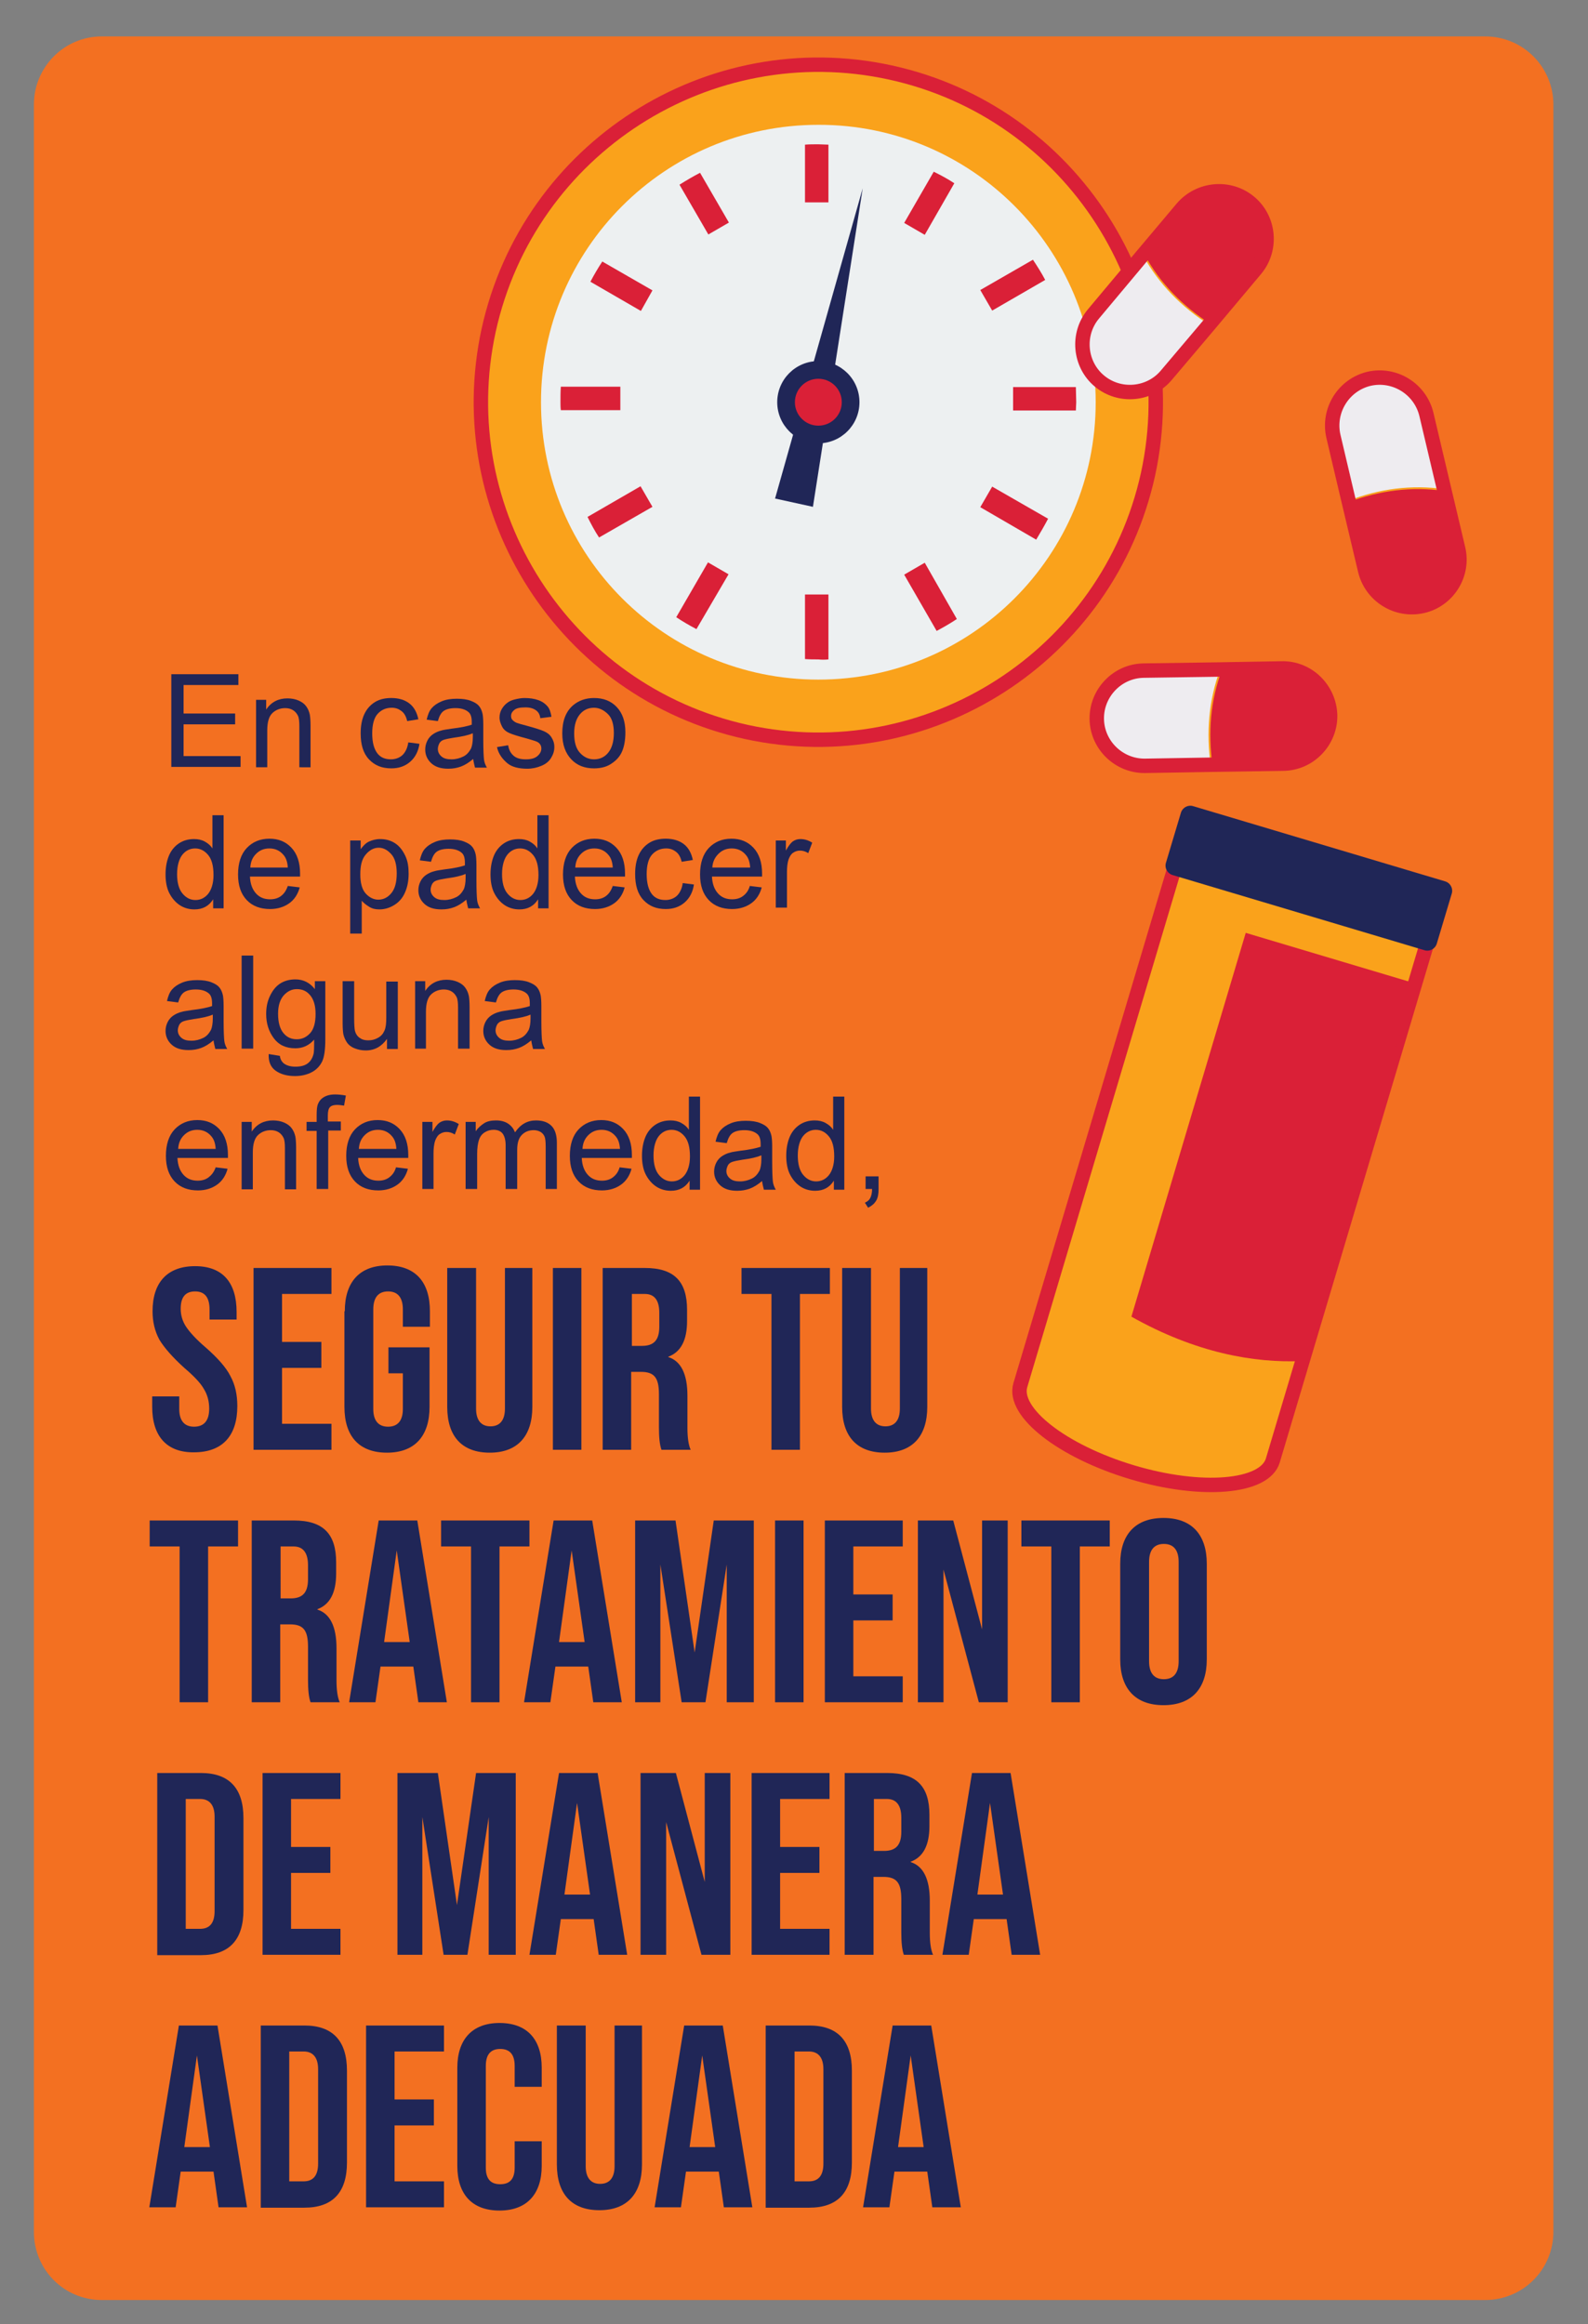 <?xml version="1.0" encoding="utf-8"?>
<!-- Generator: Adobe Illustrator 25.0.0, SVG Export Plug-In . SVG Version: 6.00 Build 0)  -->
<svg version="1.1" id="Layer_1" xmlns="http://www.w3.org/2000/svg" xmlns:xlink="http://www.w3.org/1999/xlink" x="0px" y="0px"
	 viewBox="0 0 440.3 644.3" style="enable-background:new 0 0 440.3 644.3;" xml:space="preserve">
<rect x="0" y="0" width="440.3" height="644.3" fill="#808080" stroke="none"/>
<style type="text/css">
	.st0{fill:#202657;}
	.st1{fill:#FAA21B;}
	.st2{fill:none;stroke:#DA2037;stroke-width:4;stroke-miterlimit:10;}
	.st3{fill:#DA2037;}
	.st4{fill:#EEECF0;stroke:#FAA21B;stroke-miterlimit:10;}
	.st5{fill:#EDF0F1;}
</style>
<g>
	<defs>
		<path id="SVGID_1_" d="M28.2,637.6h383.6c10.4,0,18.9-8.4,18.9-18.9V29c0-10.4-8.4-18.9-18.9-18.9H28.2C17.8,10.1,9.4,18.6,9.4,29
			v589.7C9.4,629.2,17.8,637.6,28.2,637.6z"/>
	</defs>
	<use xlink:href="#SVGID_1_"  style="overflow:visible;fill:#F37021;"/>
	<clipPath id="SVGID_2_">
		<use xlink:href="#SVGID_1_"  style="overflow:visible;"/>
	</clipPath>
</g>
<g>
	<g>
		<path class="st0" d="M42.2,390v-2.9h7.5v3.5c0,3.2,1.4,4.9,4.1,4.9c2.8,0,4.2-1.7,4.2-5c0-2.1-0.5-3.9-1.5-5.5
			c-0.9-1.6-2.7-3.5-5.4-5.8c-3.2-2.9-5.5-5.5-6.9-7.8c-1.3-2.4-1.9-5-1.9-7.9c0-8,4.1-12.5,11.8-12.5c7.6,0,11.5,4.5,11.5,12.7v2.1
			h-7.5V363c0-3.3-1.3-5-4-5s-4,1.6-4,4.8c0,1.8,0.5,3.5,1.5,5c1,1.5,2.8,3.5,5.5,5.8c3.3,2.9,5.6,5.5,6.8,7.9
			c1.3,2.4,1.9,5.1,1.9,8.3c0,8.3-4.2,12.8-12,12.8C46.2,402.7,42.2,398.1,42.2,390z"/>
		<path class="st0" d="M70.3,401.9v-50.4h21.6v7.2H78.2v13.3h10.9v7.2H78.2v15.5h13.7v7.2H70.3z"/>
		<path class="st0" d="M95.6,363.5c0-8.1,4.1-12.7,11.8-12.7c7.7,0,11.8,4.5,11.8,12.7v4.3h-7.5V363c0-3.3-1.4-5-4.1-5
			s-4.1,1.7-4.1,5v27.6c0,3.2,1.4,4.9,4.1,4.9s4.1-1.7,4.1-4.9v-9.9h-4v-7.2h11.4V390c0,8.1-4.1,12.7-11.8,12.7
			c-7.7,0-11.8-4.5-11.8-12.7V363.5z"/>
		<path class="st0" d="M124.1,351.5h7.9v39c0,3.2,1.4,4.9,4,4.9s4-1.7,4-4.9v-39h7.6V390c0,8.1-4.1,12.7-11.8,12.7
			c-7.7,0-11.8-4.5-11.8-12.7V351.5z"/>
		<path class="st0" d="M153.3,401.9v-50.4h7.9v50.4H153.3z"/>
		<path class="st0" d="M167.1,401.9v-50.4h11.7c8.1,0,11.7,3.7,11.7,11.6v3.1c0,5.3-1.7,8.6-5.2,9.9v0.1c3.5,1.1,5.3,4.7,5.3,10.7
			v8.9c0,2.7,0.3,4.8,0.9,6.1h-8.1c-0.5-1.4-0.7-3.5-0.7-6.2v-9.2c0-4.6-1.3-6.2-5-6.2h-2.7v21.6H167.1z M175.1,373.1h2.9
			c3.2,0,4.8-1.5,4.8-5.3v-3.9c0-3.5-1.4-5.2-4-5.2h-3.6V373.1z"/>
		<path class="st0" d="M213.9,401.9v-43.2h-8.3v-7.2h24.5v7.2h-8.3v43.2H213.9z"/>
		<path class="st0" d="M233.6,351.5h7.9v39c0,3.2,1.4,4.9,4,4.9s4-1.7,4-4.9v-39h7.6V390c0,8.1-4.1,12.7-11.8,12.7
			c-7.7,0-11.8-4.5-11.8-12.7V351.5z"/>
		<path class="st0" d="M49.8,471.9v-43.2h-8.3v-7.2H66v7.2h-8.3v43.2H49.8z"/>
		<path class="st0" d="M69.8,471.9v-50.4h11.7c8.1,0,11.7,3.7,11.7,11.6v3.1c0,5.3-1.7,8.6-5.2,9.9v0.1c3.5,1.1,5.3,4.7,5.3,10.7
			v8.9c0,2.7,0.3,4.8,0.9,6.1h-8.1c-0.5-1.4-0.7-3.5-0.7-6.2v-9.2c0-4.6-1.3-6.2-5-6.2h-2.7v21.6H69.8z M77.7,443.1h2.9
			c3.2,0,4.8-1.5,4.8-5.3v-3.9c0-3.5-1.4-5.2-4-5.2h-3.6V443.1z"/>
		<path class="st0" d="M116,471.9l-1.4-9.9h-9.1l-1.4,9.9h-7.3l8.2-50.4h10.7l8.2,50.4H116z M106.5,455.2h7.1l-3.6-25.4L106.5,455.2
			z"/>
		<path class="st0" d="M130.6,471.9v-43.2h-8.3v-7.2h24.5v7.2h-8.3v43.2H130.6z"/>
		<path class="st0" d="M164.5,471.9l-1.4-9.9H154l-1.4,9.9h-7.3l8.2-50.4h10.7l8.2,50.4H164.5z M155,455.2h7.1l-3.6-25.4L155,455.2z
			"/>
		<path class="st0" d="M176.1,471.9v-50.4h11.2l5.3,36.6l5.3-36.6H209v50.4h-7.5v-38.2l-5.9,38.2h-6.6l-5.9-38.2v38.2H176.1z"/>
		<path class="st0" d="M214.9,471.9v-50.4h7.9v50.4H214.9z"/>
		<path class="st0" d="M228.7,471.9v-50.4h21.6v7.2h-13.7v13.3h10.9v7.2h-10.9v15.5h13.7v7.2H228.7z"/>
		<path class="st0" d="M254.5,471.9v-50.4h9.8l8,30.2v-30.2h7.1v50.4h-8l-9.8-36.8v36.8H254.5z"/>
		<path class="st0" d="M291.5,471.9v-43.2h-8.3v-7.2h24.5v7.2h-8.3v43.2H291.5z"/>
		<path class="st0" d="M310.6,433.5c0-8.1,4.2-12.7,12-12.7c7.8,0,12,4.6,12,12.7V460c0,8.1-4.2,12.7-12,12.7c-7.8,0-12-4.6-12-12.7
			V433.5z M326.8,433c0-3.3-1.4-5-4.1-5s-4.1,1.7-4.1,5v27.5c0,3.3,1.4,5,4.1,5s4.1-1.7,4.1-5V433z"/>
		<path class="st0" d="M43.6,541.9v-50.4h12.1c7.8,0,11.8,4.2,11.8,12.5v25.5c0,8.3-4,12.5-11.8,12.5H43.6z M51.5,534.7h4
			c2.7,0,4-1.7,4-4.9v-26.2c0-3.2-1.4-4.9-4-4.9h-4V534.7z"/>
		<path class="st0" d="M72.8,541.9v-50.4h21.6v7.2H80.7v13.3h10.9v7.2H80.7v15.5h13.7v7.2H72.8z"/>
		<path class="st0" d="M110.2,541.9v-50.4h11.2l5.3,36.6l5.3-36.6H143v50.4h-7.5v-38.2l-5.9,38.2H123l-5.9-38.2v38.2H110.2z"/>
		<path class="st0" d="M166,541.9l-1.4-9.9h-9.1l-1.4,9.9h-7.3l8.2-50.4h10.7l8.2,50.4H166z M156.5,525.2h7.1l-3.6-25.4L156.5,525.2
			z"/>
		<path class="st0" d="M177.6,541.9v-50.4h9.8l8,30.2v-30.2h7.1v50.4h-8l-9.8-36.8v36.8H177.6z"/>
		<path class="st0" d="M208.4,541.9v-50.4H230v7.2h-13.7v13.3h10.9v7.2h-10.9v15.5H230v7.2H208.4z"/>
		<path class="st0" d="M234.2,541.9v-50.4H246c8.1,0,11.7,3.7,11.7,11.6v3.1c0,5.3-1.7,8.6-5.2,9.9v0.1c3.5,1.1,5.3,4.7,5.3,10.7
			v8.9c0,2.7,0.3,4.8,0.9,6.1h-8.1c-0.5-1.4-0.7-3.5-0.7-6.2v-9.2c0-4.6-1.3-6.2-5-6.2h-2.7v21.6H234.2z M242.2,513.1h2.9
			c3.2,0,4.8-1.5,4.8-5.3v-3.9c0-3.5-1.4-5.2-4-5.2h-3.6V513.1z"/>
		<path class="st0" d="M280.5,541.9l-1.4-9.9h-9.1l-1.4,9.9h-7.3l8.2-50.4h10.7l8.2,50.4H280.5z M271,525.2h7.1l-3.6-25.4L271,525.2
			z"/>
		<path class="st0" d="M60.6,611.9l-1.4-9.9h-9.1l-1.4,9.9h-7.3l8.2-50.4h10.7l8.2,50.4H60.6z M51.1,595.2h7.1l-3.6-25.4L51.1,595.2
			z"/>
		<path class="st0" d="M72.3,611.9v-50.4h12.1c7.8,0,11.8,4.2,11.8,12.5v25.5c0,8.3-4,12.5-11.8,12.5H72.3z M80.2,604.7h4
			c2.7,0,4-1.7,4-4.9v-26.2c0-3.2-1.4-4.9-4-4.9h-4V604.7z"/>
		<path class="st0" d="M101.5,611.9v-50.4h21.6v7.2h-13.7v13.3h10.9v7.2h-10.9v15.5h13.7v7.2H101.5z"/>
		<path class="st0" d="M126.8,573.2c0-7.8,4.1-12.4,11.7-12.4c7.6,0,11.7,4.5,11.7,12.4v5.3h-7.5v-5.8c0-3.1-1.3-4.7-4-4.7
			s-4,1.6-4,4.7v28.2c0,3.1,1.3,4.6,4,4.6s4-1.5,4-4.6v-7.3h7.5v6.8c0,7.8-4.1,12.4-11.7,12.4c-7.6,0-11.7-4.5-11.7-12.4V573.2z"/>
		<path class="st0" d="M154.5,561.5h7.9v39c0,3.2,1.4,4.9,4,4.9s4-1.7,4-4.9v-39h7.6V600c0,8.1-4.1,12.7-11.8,12.7
			c-7.7,0-11.8-4.5-11.8-12.7V561.5z"/>
		<path class="st0" d="M200.7,611.9l-1.4-9.9h-9.1l-1.4,9.9h-7.3l8.2-50.4h10.7l8.2,50.4H200.7z M191.2,595.2h7.1l-3.6-25.4
			L191.2,595.2z"/>
		<path class="st0" d="M212.3,611.9v-50.4h12.1c7.8,0,11.8,4.2,11.8,12.5v25.5c0,8.3-4,12.5-11.8,12.5H212.3z M220.3,604.7h4
			c2.7,0,4-1.7,4-4.9v-26.2c0-3.2-1.4-4.9-4-4.9h-4V604.7z"/>
		<path class="st0" d="M258.5,611.9l-1.4-9.9H248l-1.4,9.9h-7.3l8.2-50.4h10.7l8.2,50.4H258.5z M249,595.2h7.1l-3.6-25.4L249,595.2z
			"/>
	</g>
</g>
<g>
	<path class="st0" d="M47.5,212.7v-25.8h18.6v3H50.9v7.9h14.3v3H50.9v8.8h15.8v3H47.5z"/>
	<path class="st0" d="M71,212.7V194h2.8v2.7c1.4-2.1,3.4-3.1,5.9-3.1c1.1,0,2.2,0.2,3.1,0.6s1.6,0.9,2.1,1.6s0.8,1.4,1,2.3
		c0.1,0.6,0.2,1.6,0.2,3.1v11.5H83v-11.4c0-1.3-0.1-2.3-0.4-2.9s-0.7-1.1-1.3-1.5s-1.4-0.6-2.2-0.6c-1.3,0-2.5,0.4-3.5,1.3
		s-1.5,2.5-1.5,4.9v10.2H71z"/>
	<path class="st0" d="M113.2,205.8l3.1,0.4c-0.3,2.1-1.2,3.8-2.6,5s-3.1,1.8-5.2,1.8c-2.6,0-4.6-0.8-6.2-2.5s-2.3-4.1-2.3-7.2
		c0-2,0.3-3.8,1-5.3s1.7-2.6,3-3.4s2.9-1.1,4.5-1.1c2,0,3.7,0.5,5,1.5s2.1,2.5,2.5,4.4l-3.1,0.5c-0.3-1.3-0.8-2.2-1.6-2.8
		s-1.6-0.9-2.7-0.9c-1.6,0-2.9,0.6-3.9,1.7s-1.5,3-1.5,5.4c0,2.5,0.5,4.3,1.4,5.5s2.2,1.7,3.8,1.7c1.2,0,2.3-0.4,3.1-1.1
		S113,207.4,113.2,205.8z"/>
	<path class="st0" d="M131.2,210.4c-1.2,1-2.3,1.7-3.4,2.1s-2.2,0.6-3.5,0.6c-2.1,0-3.6-0.5-4.7-1.5s-1.7-2.3-1.7-3.8
		c0-0.9,0.2-1.7,0.6-2.5s1-1.4,1.6-1.8s1.4-0.8,2.3-1c0.6-0.2,1.6-0.3,2.8-0.5c2.6-0.3,4.4-0.7,5.6-1.1c0-0.4,0-0.7,0-0.8
		c0-1.3-0.3-2.2-0.9-2.7c-0.8-0.7-2-1.1-3.6-1.1c-1.5,0-2.6,0.3-3.3,0.8s-1.2,1.4-1.6,2.8l-3.1-0.4c0.3-1.3,0.7-2.4,1.4-3.2
		s1.6-1.4,2.8-1.9s2.6-0.7,4.2-0.7c1.6,0,2.9,0.2,3.9,0.6s1.7,0.8,2.2,1.4s0.8,1.3,1,2.2c0.1,0.5,0.2,1.5,0.2,2.9v4.2
		c0,2.9,0.1,4.8,0.2,5.6s0.4,1.5,0.8,2.2h-3.3C131.5,212,131.3,211.2,131.2,210.4z M131,203.3c-1.1,0.5-2.9,0.9-5.2,1.2
		c-1.3,0.2-2.2,0.4-2.8,0.6s-1,0.6-1.2,1s-0.4,1-0.4,1.5c0,0.8,0.3,1.5,1,2.1s1.6,0.8,2.8,0.8c1.2,0,2.3-0.3,3.3-0.8
		s1.6-1.3,2.1-2.2c0.3-0.7,0.5-1.8,0.5-3.2V203.3z"/>
	<path class="st0" d="M137.8,207.1l3.1-0.5c0.2,1.3,0.7,2.2,1.5,2.9s1.9,1,3.4,1c1.5,0,2.5-0.3,3.2-0.9s1.1-1.3,1.1-2.1
		c0-0.7-0.3-1.3-0.9-1.7c-0.4-0.3-1.5-0.6-3.2-1.1c-2.3-0.6-3.9-1.1-4.8-1.5s-1.6-1-2-1.8s-0.7-1.6-0.7-2.5c0-0.8,0.2-1.6,0.6-2.3
		s0.9-1.3,1.6-1.8c0.5-0.4,1.2-0.7,2-0.9s1.8-0.4,2.7-0.4c1.5,0,2.8,0.2,3.9,0.6s1.9,1,2.5,1.7s0.9,1.7,1.1,2.9l-3.1,0.4
		c-0.1-1-0.5-1.7-1.2-2.2s-1.6-0.8-2.9-0.8c-1.5,0-2.5,0.2-3.1,0.7s-0.9,1-0.9,1.7c0,0.4,0.1,0.8,0.4,1.1c0.3,0.3,0.7,0.6,1.2,0.8
		c0.3,0.1,1.2,0.4,2.8,0.8c2.2,0.6,3.8,1.1,4.7,1.5s1.6,0.9,2.1,1.7s0.8,1.6,0.8,2.7c0,1.1-0.3,2-0.9,3s-1.5,1.7-2.7,2.2
		s-2.5,0.8-3.9,0.8c-2.4,0-4.3-0.5-5.5-1.5S138.2,209.1,137.8,207.1z"/>
	<path class="st0" d="M155.9,203.3c0-3.5,1-6,2.9-7.7c1.6-1.4,3.6-2.1,5.9-2.1c2.6,0,4.7,0.8,6.3,2.5s2.4,4,2.4,7
		c0,2.4-0.4,4.3-1.1,5.7s-1.8,2.4-3.1,3.2s-2.9,1.1-4.5,1.1c-2.6,0-4.7-0.8-6.3-2.5S155.9,206.5,155.9,203.3z M159.2,203.3
		c0,2.4,0.5,4.2,1.6,5.4s2.4,1.8,3.9,1.8c1.6,0,2.9-0.6,3.9-1.8s1.6-3,1.6-5.5c0-2.3-0.5-4.1-1.6-5.2s-2.4-1.8-3.9-1.8
		c-1.6,0-2.9,0.6-3.9,1.8S159.2,200.9,159.2,203.3z"/>
	<path class="st0" d="M59.1,251.7v-2.4c-1.2,1.9-2.9,2.8-5.2,2.8c-1.5,0-2.9-0.4-4.1-1.2s-2.2-2-2.9-3.4s-1-3.2-1-5.1
		c0-1.9,0.3-3.6,0.9-5.1s1.6-2.7,2.8-3.5s2.6-1.2,4.2-1.2c1.1,0,2.1,0.2,3,0.7s1.6,1.1,2.1,1.9v-9.2h3.1v25.8H59.1z M49.1,242.3
		c0,2.4,0.5,4.2,1.5,5.4s2.2,1.8,3.6,1.8c1.4,0,2.6-0.6,3.5-1.7s1.5-2.9,1.5-5.2c0-2.6-0.5-4.4-1.5-5.6s-2.2-1.8-3.6-1.8
		c-1.4,0-2.6,0.6-3.5,1.7S49.1,239.9,49.1,242.3z"/>
	<path class="st0" d="M79.8,245.6l3.3,0.4c-0.5,1.9-1.5,3.4-2.9,4.4s-3.2,1.6-5.3,1.6c-2.7,0-4.9-0.8-6.5-2.5s-2.4-4-2.4-7.1
		c0-3.1,0.8-5.6,2.4-7.3s3.7-2.6,6.3-2.6c2.5,0,4.5,0.8,6.1,2.5s2.4,4.1,2.4,7.2c0,0.2,0,0.5,0,0.8H69.3c0.1,2.1,0.7,3.6,1.7,4.7
		s2.3,1.6,3.9,1.6c1.2,0,2.2-0.3,3-0.9S79.3,247,79.8,245.6z M69.4,240.5h10.4c-0.1-1.6-0.5-2.7-1.2-3.5c-1-1.2-2.3-1.8-3.9-1.8
		c-1.5,0-2.7,0.5-3.7,1.5S69.5,238.9,69.4,240.5z"/>
	<path class="st0" d="M97.1,258.8V233h2.9v2.4c0.7-0.9,1.4-1.7,2.3-2.1s1.9-0.7,3.1-0.7c1.6,0,3,0.4,4.2,1.2s2.1,2,2.8,3.5
		s0.9,3.1,0.9,4.9c0,1.9-0.3,3.6-1,5.2s-1.7,2.7-3,3.5s-2.7,1.2-4.1,1.2c-1.1,0-2-0.2-2.8-0.7s-1.5-1-2.1-1.7v9.1H97.1z M99.9,242.4
		c0,2.4,0.5,4.2,1.5,5.3s2.2,1.7,3.5,1.7c1.4,0,2.6-0.6,3.6-1.8s1.5-3,1.5-5.5c0-2.4-0.5-4.2-1.5-5.3s-2.1-1.8-3.5-1.8
		c-1.3,0-2.5,0.6-3.6,1.9S99.9,240,99.9,242.4z"/>
	<path class="st0" d="M129.3,249.4c-1.2,1-2.3,1.7-3.4,2.1s-2.2,0.6-3.5,0.6c-2.1,0-3.6-0.5-4.7-1.5s-1.7-2.3-1.7-3.8
		c0-0.9,0.2-1.7,0.6-2.5s1-1.4,1.6-1.8s1.4-0.8,2.3-1c0.6-0.2,1.6-0.3,2.8-0.5c2.6-0.3,4.4-0.7,5.6-1.1c0-0.4,0-0.7,0-0.8
		c0-1.3-0.3-2.2-0.9-2.7c-0.8-0.7-2-1.1-3.6-1.1c-1.5,0-2.6,0.3-3.3,0.8s-1.2,1.4-1.6,2.8l-3.1-0.4c0.3-1.3,0.7-2.4,1.4-3.2
		s1.6-1.4,2.8-1.9s2.6-0.7,4.2-0.7c1.6,0,2.9,0.2,3.9,0.6s1.7,0.8,2.2,1.4s0.8,1.3,1,2.2c0.1,0.5,0.2,1.5,0.2,2.9v4.2
		c0,2.9,0.1,4.8,0.2,5.6s0.4,1.5,0.8,2.2h-3.3C129.6,251,129.4,250.2,129.3,249.4z M129,242.3c-1.1,0.5-2.9,0.9-5.2,1.2
		c-1.3,0.2-2.2,0.4-2.8,0.6s-1,0.6-1.2,1s-0.4,1-0.4,1.5c0,0.8,0.3,1.5,1,2.1s1.6,0.8,2.8,0.8c1.2,0,2.3-0.3,3.3-0.8
		s1.6-1.3,2.1-2.2c0.3-0.7,0.5-1.8,0.5-3.2V242.3z"/>
	<path class="st0" d="M149.2,251.7v-2.4c-1.2,1.9-2.9,2.8-5.2,2.8c-1.5,0-2.9-0.4-4.1-1.2s-2.2-2-2.9-3.4s-1-3.2-1-5.1
		c0-1.9,0.3-3.6,0.9-5.1s1.6-2.7,2.8-3.5s2.6-1.2,4.2-1.2c1.1,0,2.1,0.2,3,0.7s1.6,1.1,2.1,1.9v-9.2h3.1v25.8H149.2z M139.2,242.3
		c0,2.4,0.5,4.2,1.5,5.4s2.2,1.8,3.6,1.8c1.4,0,2.6-0.6,3.5-1.7s1.5-2.9,1.5-5.2c0-2.6-0.5-4.4-1.5-5.6s-2.2-1.8-3.6-1.8
		c-1.4,0-2.6,0.6-3.5,1.7S139.2,239.9,139.2,242.3z"/>
	<path class="st0" d="M169.9,245.6l3.3,0.4c-0.5,1.9-1.5,3.4-2.9,4.4s-3.2,1.6-5.3,1.6c-2.7,0-4.9-0.8-6.5-2.5s-2.4-4-2.4-7.1
		c0-3.1,0.8-5.6,2.4-7.3s3.7-2.6,6.3-2.6c2.5,0,4.5,0.8,6.1,2.5s2.4,4.1,2.4,7.2c0,0.2,0,0.5,0,0.8h-13.9c0.1,2.1,0.7,3.6,1.7,4.7
		s2.3,1.6,3.9,1.6c1.2,0,2.2-0.3,3-0.9S169.4,247,169.9,245.6z M159.5,240.5h10.4c-0.1-1.6-0.5-2.7-1.2-3.5c-1-1.2-2.3-1.8-3.9-1.8
		c-1.5,0-2.7,0.5-3.7,1.5S159.6,238.9,159.5,240.5z"/>
	<path class="st0" d="M189.3,244.8l3.1,0.4c-0.3,2.1-1.2,3.8-2.6,5s-3.1,1.8-5.2,1.8c-2.6,0-4.6-0.8-6.2-2.5s-2.3-4.1-2.3-7.2
		c0-2,0.3-3.8,1-5.3s1.7-2.6,3-3.4s2.9-1.1,4.5-1.1c2,0,3.7,0.5,5,1.5s2.1,2.5,2.5,4.4l-3.1,0.5c-0.3-1.3-0.8-2.2-1.6-2.8
		s-1.6-0.9-2.7-0.9c-1.6,0-2.9,0.6-3.9,1.7s-1.5,3-1.5,5.4c0,2.5,0.5,4.3,1.4,5.5s2.2,1.7,3.8,1.7c1.2,0,2.3-0.4,3.1-1.1
		S189.1,246.4,189.3,244.8z"/>
	<path class="st0" d="M207.9,245.6l3.3,0.4c-0.5,1.9-1.5,3.4-2.9,4.4s-3.2,1.6-5.3,1.6c-2.7,0-4.9-0.8-6.5-2.5s-2.4-4-2.4-7.1
		c0-3.1,0.8-5.6,2.4-7.3s3.7-2.6,6.3-2.6c2.5,0,4.5,0.8,6.1,2.5s2.4,4.1,2.4,7.2c0,0.2,0,0.5,0,0.8h-13.9c0.1,2.1,0.7,3.6,1.7,4.7
		s2.3,1.6,3.9,1.6c1.2,0,2.2-0.3,3-0.9S207.5,247,207.9,245.6z M197.5,240.5H208c-0.1-1.6-0.5-2.7-1.2-3.5c-1-1.2-2.3-1.8-3.9-1.8
		c-1.5,0-2.7,0.5-3.7,1.5S197.6,238.9,197.5,240.5z"/>
	<path class="st0" d="M215.1,251.7V233h2.8v2.8c0.7-1.3,1.4-2.2,2-2.6s1.3-0.6,2-0.6c1.1,0,2.2,0.3,3.3,1l-1.1,2.9
		c-0.8-0.5-1.5-0.7-2.3-0.7c-0.7,0-1.3,0.2-1.9,0.6s-0.9,1-1.2,1.7c-0.4,1.1-0.5,2.4-0.5,3.7v9.8H215.1z"/>
	<path class="st0" d="M59.2,288.4c-1.2,1-2.3,1.7-3.4,2.1s-2.2,0.6-3.5,0.6c-2.1,0-3.6-0.5-4.7-1.5s-1.7-2.3-1.7-3.8
		c0-0.9,0.2-1.7,0.6-2.5s1-1.4,1.6-1.8s1.4-0.8,2.3-1c0.6-0.2,1.6-0.3,2.8-0.5c2.6-0.3,4.4-0.7,5.6-1.1c0-0.4,0-0.7,0-0.8
		c0-1.3-0.3-2.2-0.9-2.7c-0.8-0.7-2-1.1-3.6-1.1c-1.5,0-2.6,0.3-3.3,0.8s-1.2,1.4-1.6,2.8l-3.1-0.4c0.3-1.3,0.7-2.4,1.4-3.2
		s1.6-1.4,2.8-1.9s2.6-0.7,4.2-0.7c1.6,0,2.9,0.2,3.9,0.6s1.7,0.8,2.2,1.4s0.8,1.3,1,2.2c0.1,0.5,0.2,1.5,0.2,2.9v4.2
		c0,2.9,0.1,4.8,0.2,5.6s0.4,1.5,0.8,2.2h-3.3C59.5,290,59.3,289.2,59.2,288.4z M58.9,281.3c-1.1,0.5-2.9,0.9-5.2,1.2
		c-1.3,0.2-2.2,0.4-2.8,0.6s-1,0.6-1.2,1s-0.4,1-0.4,1.5c0,0.8,0.3,1.5,1,2.1s1.6,0.8,2.8,0.8c1.2,0,2.3-0.3,3.3-0.8
		s1.6-1.3,2.1-2.2c0.3-0.7,0.5-1.8,0.5-3.2V281.3z"/>
	<path class="st0" d="M67,290.7v-25.8h3.2v25.8H67z"/>
	<path class="st0" d="M74.5,292.2l3.1,0.5c0.1,0.9,0.5,1.6,1.1,2.1c0.8,0.6,1.9,0.9,3.2,0.9c1.5,0,2.6-0.3,3.4-0.9s1.3-1.4,1.6-2.5
		c0.2-0.6,0.2-2,0.2-4.1c-1.4,1.6-3.1,2.4-5.2,2.4c-2.6,0-4.6-0.9-6-2.8s-2.1-4.1-2.1-6.7c0-1.8,0.3-3.4,1-4.9s1.6-2.7,2.8-3.5
		s2.7-1.2,4.3-1.2c2.2,0,4,0.9,5.4,2.7V272h2.9v16.1c0,2.9-0.3,5-0.9,6.2s-1.5,2.2-2.8,2.9s-2.9,1.1-4.7,1.1c-2.2,0-4-0.5-5.4-1.5
		S74.4,294.2,74.5,292.2z M77.1,281c0,2.4,0.5,4.2,1.5,5.4s2.2,1.7,3.7,1.7c1.5,0,2.7-0.6,3.7-1.7s1.5-2.9,1.5-5.3
		c0-2.3-0.5-4-1.5-5.2s-2.2-1.7-3.7-1.7c-1.4,0-2.6,0.6-3.6,1.7S77.1,278.7,77.1,281z"/>
	<path class="st0" d="M107.3,290.7v-2.7c-1.5,2.1-3.4,3.2-5.9,3.2c-1.1,0-2.1-0.2-3.1-0.6s-1.7-1-2.1-1.6s-0.8-1.4-1-2.3
		c-0.1-0.6-0.2-1.6-0.2-3V272h3.2v10.4c0,1.7,0.1,2.8,0.2,3.3c0.2,0.8,0.6,1.5,1.3,2s1.4,0.7,2.4,0.7s1.8-0.2,2.7-0.7s1.4-1.1,1.8-2
		s0.5-2.1,0.5-3.6v-10h3.2v18.7H107.3z"/>
	<path class="st0" d="M115.1,290.7V272h2.8v2.7c1.4-2.1,3.4-3.1,5.9-3.1c1.1,0,2.2,0.2,3.1,0.6s1.6,0.9,2.1,1.6s0.8,1.4,1,2.3
		c0.1,0.6,0.2,1.6,0.2,3.1v11.5h-3.2v-11.4c0-1.3-0.1-2.3-0.4-2.9s-0.7-1.1-1.3-1.5s-1.4-0.6-2.2-0.6c-1.3,0-2.5,0.4-3.5,1.3
		s-1.5,2.5-1.5,4.9v10.2H115.1z"/>
	<path class="st0" d="M147.3,288.4c-1.2,1-2.3,1.7-3.4,2.1s-2.2,0.6-3.5,0.6c-2.1,0-3.6-0.5-4.7-1.5s-1.7-2.3-1.7-3.8
		c0-0.9,0.2-1.7,0.6-2.5s1-1.4,1.6-1.8s1.4-0.8,2.3-1c0.6-0.2,1.6-0.3,2.8-0.5c2.6-0.3,4.4-0.7,5.6-1.1c0-0.4,0-0.7,0-0.8
		c0-1.3-0.3-2.2-0.9-2.7c-0.8-0.7-2-1.1-3.6-1.1c-1.5,0-2.6,0.3-3.3,0.8s-1.2,1.4-1.6,2.8l-3.1-0.4c0.3-1.3,0.7-2.4,1.4-3.2
		s1.6-1.4,2.8-1.9s2.6-0.7,4.2-0.7c1.6,0,2.9,0.2,3.9,0.6s1.7,0.8,2.2,1.4s0.8,1.3,1,2.2c0.1,0.5,0.2,1.5,0.2,2.9v4.2
		c0,2.9,0.1,4.8,0.2,5.6s0.4,1.5,0.8,2.2h-3.3C147.6,290,147.4,289.2,147.3,288.4z M147,281.3c-1.1,0.5-2.9,0.9-5.2,1.2
		c-1.3,0.2-2.2,0.4-2.8,0.6s-1,0.6-1.2,1s-0.4,1-0.4,1.5c0,0.8,0.3,1.5,1,2.1s1.6,0.8,2.8,0.8c1.2,0,2.3-0.3,3.3-0.8
		s1.6-1.3,2.1-2.2c0.3-0.7,0.5-1.8,0.5-3.2V281.3z"/>
	<path class="st0" d="M59.8,323.6l3.3,0.4c-0.5,1.9-1.5,3.4-2.9,4.4s-3.2,1.6-5.3,1.6c-2.7,0-4.9-0.8-6.5-2.5s-2.4-4-2.4-7.1
		c0-3.1,0.8-5.6,2.4-7.3s3.7-2.6,6.3-2.6c2.5,0,4.5,0.8,6.1,2.5s2.4,4.1,2.4,7.2c0,0.2,0,0.5,0,0.8H49.2c0.1,2.1,0.7,3.6,1.7,4.7
		s2.3,1.6,3.9,1.6c1.2,0,2.2-0.3,3-0.9S59.3,325,59.8,323.6z M49.4,318.5h10.4c-0.1-1.6-0.5-2.7-1.2-3.5c-1-1.2-2.3-1.8-3.9-1.8
		c-1.5,0-2.7,0.5-3.7,1.5S49.5,316.9,49.4,318.5z"/>
	<path class="st0" d="M67,329.7V311h2.8v2.7c1.4-2.1,3.4-3.1,5.9-3.1c1.1,0,2.2,0.2,3.1,0.6s1.6,0.9,2.1,1.6s0.8,1.4,1,2.3
		c0.1,0.6,0.2,1.6,0.2,3.1v11.5H79v-11.4c0-1.3-0.1-2.3-0.4-2.9s-0.7-1.1-1.3-1.5s-1.4-0.6-2.2-0.6c-1.3,0-2.5,0.4-3.5,1.3
		s-1.5,2.5-1.5,4.9v10.2H67z"/>
	<path class="st0" d="M87.8,329.7v-16.2H85V311h2.8v-2c0-1.3,0.1-2.2,0.3-2.8c0.3-0.8,0.8-1.5,1.6-2s1.8-0.8,3.2-0.8
		c0.9,0,1.9,0.1,3,0.3l-0.5,2.8c-0.7-0.1-1.3-0.2-1.9-0.2c-1,0-1.6,0.2-2,0.6s-0.6,1.2-0.6,2.3v1.7h3.6v2.5H91v16.2H87.8z"/>
	<path class="st0" d="M109.8,323.6l3.3,0.4c-0.5,1.9-1.5,3.4-2.9,4.4s-3.2,1.6-5.3,1.6c-2.7,0-4.9-0.8-6.5-2.5s-2.4-4-2.4-7.1
		c0-3.1,0.8-5.6,2.4-7.3s3.7-2.6,6.3-2.6c2.5,0,4.5,0.8,6.1,2.5s2.4,4.1,2.4,7.2c0,0.2,0,0.5,0,0.8H99.3c0.1,2.1,0.7,3.6,1.7,4.7
		s2.3,1.6,3.9,1.6c1.2,0,2.2-0.3,3-0.9S109.4,325,109.8,323.6z M99.5,318.5h10.4c-0.1-1.6-0.5-2.7-1.2-3.5c-1-1.2-2.3-1.8-3.9-1.8
		c-1.5,0-2.7,0.5-3.7,1.5S99.6,316.9,99.5,318.5z"/>
	<path class="st0" d="M117.1,329.7V311h2.8v2.8c0.7-1.3,1.4-2.2,2-2.6s1.3-0.6,2-0.6c1.1,0,2.2,0.3,3.3,1l-1.1,2.9
		c-0.8-0.5-1.5-0.7-2.3-0.7c-0.7,0-1.3,0.2-1.9,0.6s-0.9,1-1.2,1.7c-0.4,1.1-0.5,2.4-0.5,3.7v9.8H117.1z"/>
	<path class="st0" d="M129.1,329.7V311h2.8v2.6c0.6-0.9,1.4-1.6,2.3-2.2s2.1-0.8,3.3-0.8c1.4,0,2.5,0.3,3.4,0.9s1.5,1.4,1.9,2.4
		c1.5-2.2,3.4-3.3,5.8-3.3c1.9,0,3.3,0.5,4.3,1.5s1.5,2.6,1.5,4.7v12.8h-3.1v-11.8c0-1.3-0.1-2.2-0.3-2.7s-0.6-1-1.1-1.3
		s-1.2-0.5-1.9-0.5c-1.3,0-2.4,0.4-3.3,1.3s-1.3,2.3-1.3,4.2v10.8h-3.2v-12.1c0-1.4-0.3-2.5-0.8-3.2s-1.4-1.1-2.5-1.1
		c-0.9,0-1.7,0.2-2.5,0.7s-1.3,1.2-1.6,2.1s-0.5,2.2-0.5,3.9v9.7H129.1z"/>
	<path class="st0" d="M171.8,323.6l3.3,0.4c-0.5,1.9-1.5,3.4-2.9,4.4s-3.2,1.6-5.3,1.6c-2.7,0-4.9-0.8-6.5-2.5s-2.4-4-2.4-7.1
		c0-3.1,0.8-5.6,2.4-7.3s3.7-2.6,6.3-2.6c2.5,0,4.5,0.8,6.1,2.5s2.4,4.1,2.4,7.2c0,0.2,0,0.5,0,0.8h-13.9c0.1,2.1,0.7,3.6,1.7,4.7
		s2.3,1.6,3.9,1.6c1.2,0,2.2-0.3,3-0.9S171.4,325,171.8,323.6z M161.5,318.5h10.4c-0.1-1.6-0.5-2.7-1.2-3.5c-1-1.2-2.3-1.8-3.9-1.8
		c-1.5,0-2.7,0.5-3.7,1.5S161.6,316.9,161.5,318.5z"/>
	<path class="st0" d="M191.2,329.7v-2.4c-1.2,1.9-2.9,2.8-5.2,2.8c-1.5,0-2.9-0.4-4.1-1.2s-2.2-2-2.9-3.4s-1-3.2-1-5.1
		c0-1.9,0.3-3.6,0.9-5.1s1.6-2.7,2.8-3.5s2.6-1.2,4.2-1.2c1.1,0,2.1,0.2,3,0.7s1.6,1.1,2.1,1.9v-9.2h3.1v25.8H191.2z M181.2,320.3
		c0,2.4,0.5,4.2,1.5,5.4s2.2,1.8,3.6,1.8c1.4,0,2.6-0.6,3.5-1.7s1.5-2.9,1.5-5.2c0-2.6-0.5-4.4-1.5-5.6s-2.2-1.8-3.6-1.8
		c-1.4,0-2.6,0.6-3.5,1.7S181.2,317.9,181.2,320.3z"/>
	<path class="st0" d="M211.3,327.4c-1.2,1-2.3,1.7-3.4,2.1s-2.2,0.6-3.5,0.6c-2.1,0-3.6-0.5-4.7-1.5s-1.7-2.3-1.7-3.8
		c0-0.9,0.2-1.7,0.6-2.5s1-1.4,1.6-1.8s1.4-0.8,2.3-1c0.6-0.2,1.6-0.3,2.8-0.5c2.6-0.3,4.4-0.7,5.6-1.1c0-0.4,0-0.7,0-0.8
		c0-1.3-0.3-2.2-0.9-2.7c-0.8-0.7-2-1.1-3.6-1.1c-1.5,0-2.6,0.3-3.3,0.8s-1.2,1.4-1.6,2.8l-3.1-0.4c0.3-1.3,0.7-2.4,1.4-3.2
		s1.6-1.4,2.8-1.9s2.6-0.7,4.2-0.7c1.6,0,2.9,0.2,3.9,0.6s1.7,0.8,2.2,1.4s0.8,1.3,1,2.2c0.1,0.5,0.2,1.5,0.2,2.9v4.2
		c0,2.9,0.1,4.8,0.2,5.6s0.4,1.5,0.8,2.2h-3.3C211.6,329,211.4,328.2,211.3,327.4z M211,320.3c-1.1,0.5-2.9,0.9-5.2,1.2
		c-1.3,0.2-2.2,0.4-2.8,0.6s-1,0.6-1.2,1s-0.4,1-0.4,1.5c0,0.8,0.3,1.5,1,2.1s1.6,0.8,2.8,0.8c1.2,0,2.3-0.3,3.3-0.8
		s1.6-1.3,2.1-2.2c0.3-0.7,0.5-1.8,0.5-3.2V320.3z"/>
	<path class="st0" d="M231.2,329.7v-2.4c-1.2,1.9-2.9,2.8-5.2,2.8c-1.5,0-2.9-0.4-4.1-1.2s-2.2-2-2.9-3.4s-1-3.2-1-5.1
		c0-1.9,0.3-3.6,0.9-5.1s1.6-2.7,2.8-3.5s2.6-1.2,4.2-1.2c1.1,0,2.1,0.2,3,0.7s1.6,1.1,2.1,1.9v-9.2h3.1v25.8H231.2z M221.2,320.3
		c0,2.4,0.5,4.2,1.5,5.4s2.2,1.8,3.6,1.8c1.4,0,2.6-0.6,3.5-1.7s1.5-2.9,1.5-5.2c0-2.6-0.5-4.4-1.5-5.6s-2.2-1.8-3.6-1.8
		c-1.4,0-2.6,0.6-3.5,1.7S221.2,317.9,221.2,320.3z"/>
	<path class="st0" d="M240,329.7v-3.6h3.6v3.6c0,1.3-0.2,2.4-0.7,3.2s-1.2,1.4-2.2,1.9l-0.9-1.4c0.7-0.3,1.2-0.7,1.5-1.3
		s0.5-1.4,0.5-2.5H240z"/>
</g>
<g>
	<g>
		<path class="st1" d="M326.3,238.5L282.9,384c-2.2,7.5,11.6,18.3,30.9,24.1c19.3,5.8,36.8,4.3,39.1-3.2l43.4-145.5L326.3,238.5z"/>
		<path class="st2" d="M326.3,238.5L282.9,384c-2.2,7.5,11.6,18.3,30.9,24.1c19.3,5.8,36.8,4.3,39.1-3.2l43.4-145.5L326.3,238.5z"/>
		<path class="st3" d="M361.1,377.3c-13.5,0.6-29.6-2.3-47.4-12.3l31.7-106.4l46.9,14L361.1,377.3z"/>
	</g>
	<path class="st0" d="M394.9,263.4l-69.7-20.8c-1.5-0.4-2.4-2-1.9-3.5l4.1-13.7c0.4-1.5,2-2.4,3.5-1.9l69.7,20.8
		c1.5,0.4,2.4,2,1.9,3.5l-4.1,13.7C398,263,396.4,263.9,394.9,263.4z"/>
</g>
<g>
	<g>
		<path class="st4" d="M318,186l20.8-0.3c-3.2,8.5-3.9,17.5-2.6,26.5l-17.9,0.3c-7.3,0.1-13.3-5.8-13.4-13l0,0
			C304.8,192.1,310.7,186.1,318,186z"/>
		<path class="st3" d="M338.8,185.7l17.4-0.3c7.3-0.1,13.3,5.8,13.4,13l0,0c0.1,7.3-5.8,13.3-13,13.4l-20.4,0.3
			C334.9,203.2,335.6,194.2,338.8,185.7z"/>
	</g>
	<path class="st2" d="M355.3,185.3l-17.4,0.3l-20.8,0.3c-7.3,0.1-13.1,6.2-13,13.4c0.1,7.3,6.2,13.1,13.4,13l17.9-0.3l20.4-0.3
		c7.3-0.1,13.1-6.2,13-13.4C368.6,191,362.6,185.1,355.3,185.3z"/>
</g>
<g>
	<g>
		<path class="st4" d="M395.6,115.8l4.8,20.3c-9-1.3-18-0.1-26.4,3.2l-4.1-17.4c-1.7-7.1,2.8-14.2,9.9-15.9l0,0
			C386.8,104.3,393.9,108.7,395.6,115.8z"/>
		<path class="st3" d="M400.4,136.1l4,16.9c1.7,7.1-2.8,14.2-9.9,15.9l0,0c-7.1,1.7-14.2-2.8-15.9-9.9l-4.7-19.8
			C382.4,136,391.4,134.8,400.4,136.1z"/>
	</g>
	<path class="st2" d="M404.3,152.1l-4-16.9l-4.8-20.3c-1.7-7.1-8.8-11.5-15.9-9.9c-7.1,1.7-11.5,8.8-9.9,15.9l4.1,17.4l4.7,19.8
		c1.7,7.1,8.8,11.5,15.9,9.9S406,159.2,404.3,152.1z"/>
</g>
<g>
	<path class="st1" d="M246.9,20.1c-50.4-11-100.3,21-111.4,71.4c-11,50.4,21,100.3,71.4,111.4c50.4,11,100.3-21,111.4-71.4
		C329.3,81,297.2,31.1,246.9,20.1z"/>
	<path class="st2" d="M246.9,20.1c-50.4-11-100.3,21-111.4,71.4c-11,50.4,21,100.3,71.4,111.4c50.4,11,100.3-21,111.4-71.4
		C329.3,81,297.2,31.1,246.9,20.1z"/>
	<path class="st5" d="M303.8,111.5c0,42.5-34.4,76.9-76.9,76.9c-42.5,0-76.9-34.4-76.9-76.9c0-42.5,34.4-76.9,76.9-76.9
		C269.4,34.5,303.8,69,303.8,111.5z"/>
	<polygon class="st0" points="225.4,140.5 239.2,52.2 214.9,138.2 	"/>
	<path class="st0" d="M226.9,122.9c-6.3,0-11.4-5.1-11.4-11.4c0-6.3,5.1-11.4,11.4-11.4c6.3,0,11.4,5.1,11.4,11.4
		C238.3,117.8,233.2,122.9,226.9,122.9z"/>
	<circle class="st3" cx="226.9" cy="111.5" r="6.5"/>
	<g>
		<path class="st3" d="M202,159.2l-5.7-3.3l-8.8,15.2c1.8,1.2,3.7,2.3,5.6,3.3L202,159.2z"/>
		<path class="st3" d="M264.6,50.8c-1.8-1.2-3.7-2.2-5.7-3.2l-8.2,14.2l5.7,3.3L264.6,50.8z"/>
		<path class="st3" d="M180.9,140.5l-3.3-5.7l-14.7,8.5c1,2,2,3.9,3.2,5.7L180.9,140.5z"/>
		<path class="st3" d="M289.8,77.6c-1-1.9-2.2-3.8-3.4-5.6l-14.6,8.4l3.3,5.7L289.8,77.6z"/>
		<path class="st3" d="M172,107.2l-16.5,0c-0.1,1.4-0.1,2.8-0.1,4.2c0,0.8,0,1.5,0.1,2.3H172L172,107.2z"/>
		<path class="st3" d="M280.8,113.8l17.5,0c0-0.8,0.1-1.5,0.1-2.3c0-1.4-0.1-2.8-0.1-4.2l-17.4,0V113.8z"/>
		<path class="st3" d="M180.9,80.5l-13.9-8c-1.2,1.8-2.3,3.7-3.3,5.6l14,8.1L180.9,80.5z"/>
		<path class="st3" d="M290.6,143.8l-15.5-8.9l-3.3,5.7l15.5,9C288.5,147.6,289.6,145.7,290.6,143.8z"/>
		<path class="st3" d="M196.4,65l5.7-3.3l-8-13.8c-1.9,1-3.8,2.1-5.7,3.3L196.4,65z"/>
		<path class="st3" d="M256.4,156l-5.7,3.3l9,15.6c1.9-1,3.8-2.1,5.6-3.3L256.4,156z"/>
		<path class="st3" d="M229.7,40.1c-0.9,0-1.9-0.1-2.8-0.1c-1.3,0-2.5,0-3.7,0.1v16h6.5V40.1z"/>
		<path class="st3" d="M229.7,182.8l0-18h-6.5l0,17.9c1.2,0.1,2.5,0.1,3.7,0.1C227.8,182.9,228.7,182.9,229.7,182.8z"/>
	</g>
</g>
<g>
	<g>
		<path class="st4" d="M303.9,86.4l13.4-16c4.3,8,10.7,14.4,18.4,19.3l-11.5,13.7c-4.7,5.6-13.1,6.3-18.6,1.6l0,0
			C300,100.4,299.3,92,303.9,86.4z"/>
		<path class="st3" d="M317.3,70.5l11.2-13.3c4.7-5.6,13.1-6.3,18.6-1.6l0,0c5.6,4.7,6.3,13.1,1.6,18.6l-13.1,15.6
			C328,84.9,321.6,78.5,317.3,70.5z"/>
	</g>
	<path class="st2" d="M327.8,57.7l-11.2,13.3l-13.4,16c-4.7,5.6-3.9,14,1.6,18.6c5.6,4.7,14,3.9,18.6-1.6L335,90.3l13.1-15.6
		c4.7-5.6,3.9-14-1.6-18.6C340.9,51.4,332.5,52.2,327.8,57.7z"/>
</g>
</svg>
